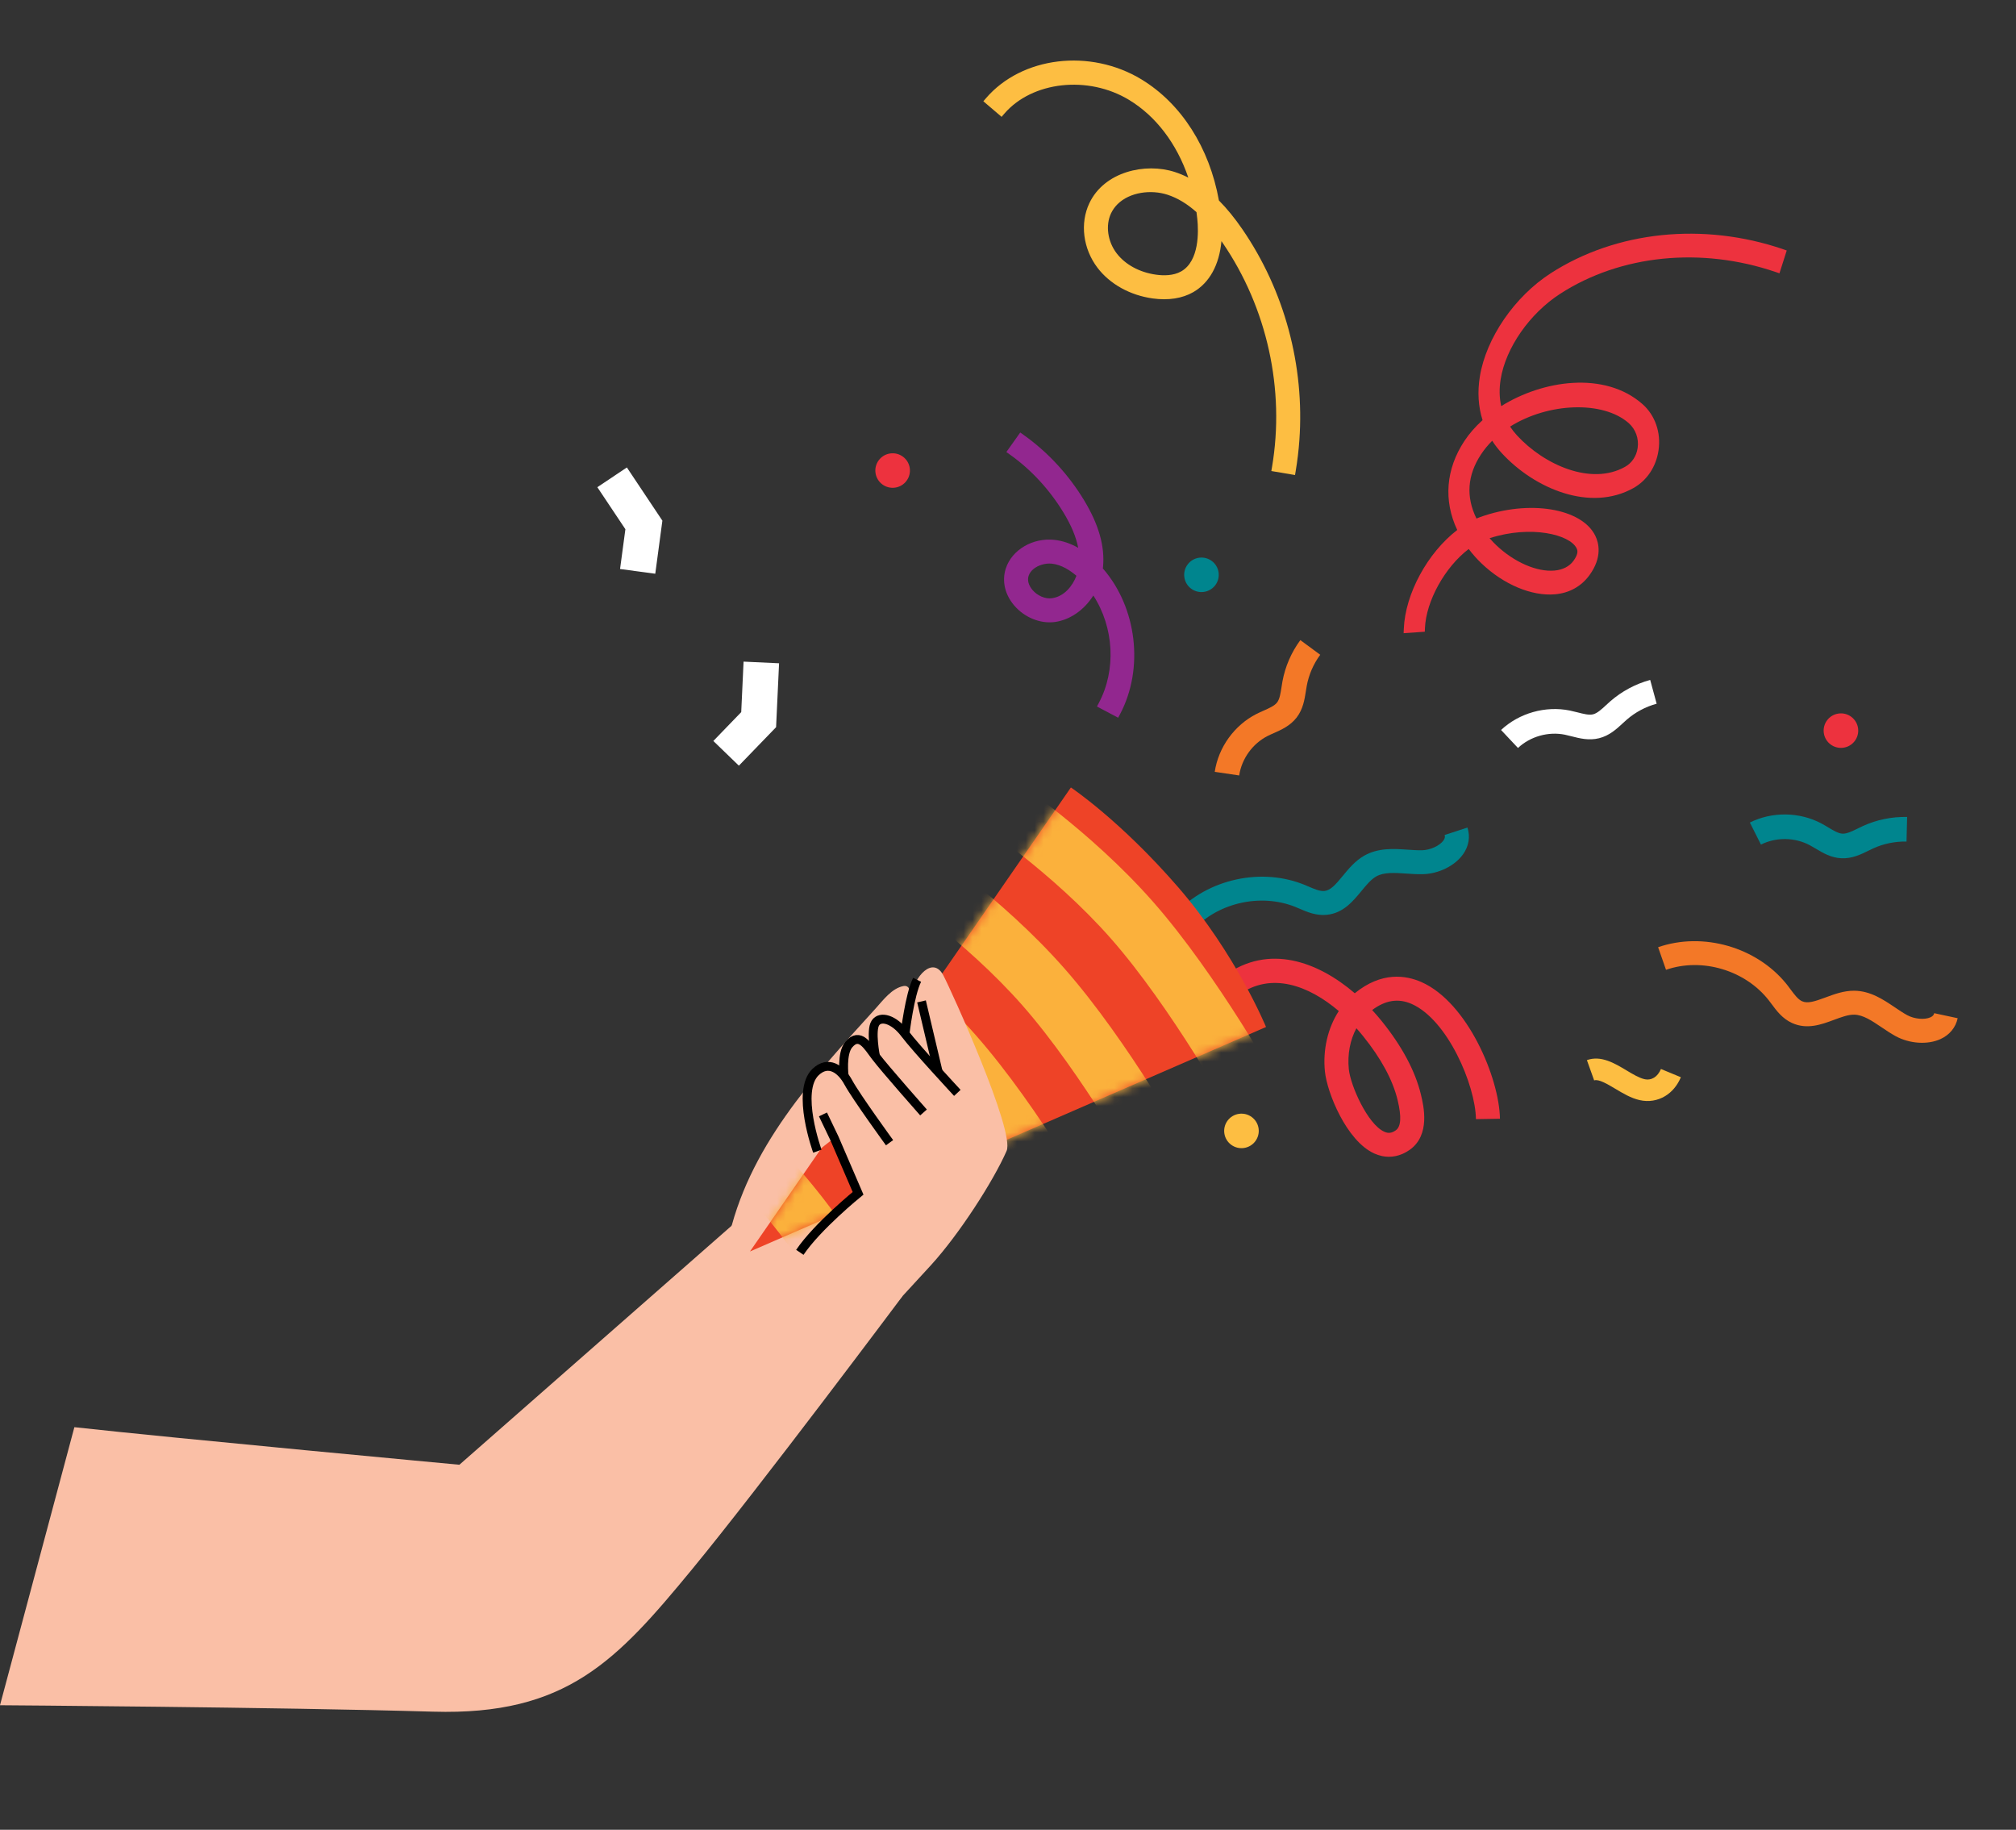 <?xml version="1.0" encoding="UTF-8"?> <svg xmlns="http://www.w3.org/2000/svg" width="227" height="206" viewBox="0 0 227 206" fill="none"><rect x="0" y="0" width="227" height="206" fill="#333333" stroke="none"/><g clip-path="url(#clip0_1799_779)"><path d="M-0.001 191.98C-0.001 191.98 31.303 192.194 48.773 192.703C63.805 193.143 69.444 186.972 77.943 176.654C85.498 167.482 101.595 145.958 101.595 145.958L99.739 134.714L85.27 135.457L51.727 164.905C51.727 164.905 20.046 161.961 8.375 160.676L-0.001 191.98Z" fill="#FABFA6"></path><path d="M81.939 139.859C84.139 129.273 91.577 121.267 98.609 113.519C99.442 112.599 100.424 111.257 101.731 111.011C103.17 110.74 102.337 114.459 102.146 115.117C101.226 118.282 98.971 120.832 97.98 123.907C97.822 124.394 97.049 127.881 97.035 129.949C97.015 132.824 98.652 136.04 97.934 138.902C97.186 141.878 94.45 144.388 91.729 146.055" fill="#FABFA6"></path><path d="M148.657 73.717C147.892 74.75 147.366 75.967 147.137 77.228C147.103 77.414 147.075 77.603 147.044 77.792C146.895 78.749 146.728 79.838 145.998 80.784C145.278 81.715 144.292 82.151 143.425 82.537C143.194 82.64 142.961 82.74 142.74 82.854C141.04 83.717 139.812 85.419 139.532 87.302L136.78 86.894C137.189 84.137 138.99 81.642 141.479 80.378C141.743 80.245 142.019 80.122 142.295 79.999C142.919 79.722 143.508 79.462 143.796 79.088C144.092 78.708 144.19 78.054 144.297 77.366C144.329 77.151 144.362 76.937 144.401 76.725C144.706 75.049 145.404 73.438 146.417 72.066L148.657 73.714L148.657 73.717Z" fill="#F37827"></path><path d="M155.587 130.143C155.3 130.081 155.012 129.986 154.729 129.857C151.606 128.429 149.428 123.017 149.186 120.637C148.935 118.166 149.515 115.723 150.746 113.826C147.401 110.978 143.156 109.352 139.481 112.008L137.895 109.828C142.875 106.227 148.377 108.25 152.548 111.822C155.549 109.373 158.278 109.779 160.064 110.569C165.254 112.875 168.816 121.354 168.894 125.949L166.191 125.994C166.125 122.129 162.994 114.822 158.964 113.031C157.468 112.368 156.003 112.589 154.505 113.713C154.885 114.122 155.246 114.543 155.587 114.966C157.874 117.802 159.356 120.582 159.994 123.223C160.296 124.476 161.099 127.803 158.707 129.467C157.731 130.146 156.646 130.378 155.58 130.146L155.587 130.143ZM152.731 115.76C152.023 117.071 151.707 118.7 151.875 120.364C152.064 122.215 153.982 126.552 155.856 127.406C156.322 127.62 156.702 127.576 157.163 127.254C157.755 126.842 157.824 125.727 157.369 123.847C156.826 121.594 155.519 119.173 153.484 116.649C153.244 116.35 152.988 116.051 152.728 115.76L152.731 115.76Z" fill="#ED323E"></path><path d="M134.105 104.941L132.054 103.188C135.524 99.148 141.583 97.62 146.57 99.493C146.667 99.531 146.764 99.565 146.861 99.606C147.026 99.674 147.194 99.745 147.359 99.816C148.013 100.096 148.629 100.36 149.124 100.308C149.809 100.24 150.369 99.618 151.203 98.602C151.853 97.81 152.589 96.916 153.607 96.335C155.194 95.43 156.951 95.552 158.5 95.659C159.076 95.698 159.621 95.735 160.139 95.723C161.058 95.7 162.111 95.214 162.538 94.613C162.734 94.335 162.711 94.149 162.665 94.006L165.233 93.168C165.566 94.186 165.394 95.253 164.745 96.169C163.824 97.47 162 98.376 160.208 98.417C159.568 98.432 158.934 98.389 158.32 98.347C157.041 98.261 155.828 98.176 154.953 98.676C154.37 99.01 153.848 99.643 153.295 100.313C152.333 101.481 151.244 102.803 149.401 102.991C148.211 103.111 147.193 102.678 146.297 102.29C146.144 102.227 145.995 102.16 145.845 102.1C141.854 100.502 136.914 101.674 134.108 104.941L134.105 104.941Z" fill="#00858E"></path><path d="M187.592 109.184L186.702 106.639C191.742 104.891 197.746 106.61 201.113 110.731C201.179 110.812 201.244 110.892 201.306 110.976C201.415 111.117 201.525 111.261 201.63 111.408C202.055 111.976 202.453 112.514 202.907 112.721C203.535 113.005 204.33 112.749 205.564 112.29C206.526 111.933 207.615 111.529 208.784 111.538C210.612 111.553 212.068 112.54 213.356 113.407C213.835 113.73 214.289 114.036 214.74 114.284C215.547 114.726 216.703 114.834 217.374 114.528C217.683 114.388 217.758 114.214 217.79 114.066L220.433 114.633C220.208 115.68 219.519 116.517 218.496 116.982C217.043 117.644 215.009 117.508 213.439 116.648C212.877 116.339 212.352 115.984 211.843 115.64C210.779 114.923 209.776 114.242 208.767 114.234C208.093 114.227 207.324 114.513 206.509 114.816C205.089 115.343 203.483 115.938 201.792 115.176C200.701 114.684 200.043 113.798 199.463 113.013C199.365 112.882 199.268 112.749 199.167 112.622C196.524 109.237 191.662 107.771 187.588 109.184L187.592 109.184Z" fill="#F37827"></path><path d="M209.216 81.984C209.367 83.045 208.625 84.028 207.561 84.179C206.497 84.329 205.511 83.589 205.36 82.527C205.209 81.466 205.951 80.483 207.015 80.332C208.079 80.182 209.065 80.922 209.216 81.984Z" fill="#ED323E"></path><path d="M102.439 52.702C102.59 53.764 101.848 54.747 100.784 54.898C99.72 55.048 98.734 54.308 98.582 53.246C98.431 52.185 99.173 51.201 100.237 51.051C101.302 50.901 102.288 51.641 102.439 52.702Z" fill="#ED323E"></path><path d="M141.716 127.048C141.867 128.109 141.125 129.093 140.061 129.243C138.997 129.394 138.011 128.653 137.86 127.592C137.709 126.531 138.451 125.547 139.515 125.397C140.579 125.246 141.565 125.987 141.716 127.048Z" fill="#FDBE42"></path><path d="M137.212 64.443C137.363 65.504 136.621 66.487 135.557 66.638C134.493 66.788 133.507 66.048 133.356 64.986C133.205 63.925 133.947 62.942 135.011 62.791C136.075 62.641 137.061 63.381 137.212 64.443Z" fill="#00858E"></path><path d="M186.535 79.227C185.293 79.564 184.123 80.189 183.156 81.034C183.014 81.159 182.872 81.287 182.732 81.418C182.02 82.079 181.21 82.825 180.048 83.113C178.905 83.395 177.861 83.126 176.939 82.89C176.694 82.827 176.448 82.764 176.205 82.714C174.337 82.336 172.31 82.908 170.922 84.208L169.019 82.183C171.055 80.276 174.022 79.438 176.762 79.994C177.052 80.054 177.345 80.126 177.637 80.202C178.298 80.371 178.924 80.534 179.381 80.419C179.849 80.302 180.334 79.857 180.846 79.382C181.005 79.232 181.165 79.086 181.327 78.946C182.611 77.825 184.162 76.997 185.81 76.548L186.538 79.227L186.535 79.227Z" fill="white"></path><path d="M214.676 94.745C213.389 94.716 212.088 94.983 210.92 95.515C210.749 95.594 210.578 95.679 210.403 95.764C209.532 96.194 208.544 96.677 207.345 96.625C206.169 96.571 205.245 96.016 204.428 95.528C204.213 95.4 203.994 95.269 203.774 95.153C202.092 94.257 199.987 94.231 198.281 95.085L197.033 92.603C199.53 91.356 202.615 91.395 205.081 92.703C205.344 92.844 205.603 92.997 205.861 93.153C206.447 93.505 206.998 93.836 207.47 93.856C207.951 93.877 208.545 93.585 209.171 93.28C209.365 93.184 209.563 93.088 209.757 92.998C211.31 92.288 213.032 91.933 214.74 91.976L214.672 94.751L214.676 94.745Z" fill="#00858E"></path><path d="M187.489 123.404C186.649 123.909 185.647 124.086 184.623 123.853C183.652 123.633 182.755 123.099 181.887 122.579C181.005 122.053 180.004 121.455 179.501 121.634L178.684 119.351C180.269 118.787 181.791 119.698 183.135 120.502C183.837 120.922 184.567 121.36 185.157 121.492C185.954 121.673 186.649 121.244 187.021 120.349L189.264 121.276C188.873 122.218 188.246 122.947 187.489 123.404Z" fill="#FDBE42"></path><path d="M128.539 8.944C122.747 5.43 115.053 6.363 111.018 11.059L110.725 11.401L112.779 13.155L113.072 12.812C116.215 9.154 122.523 8.451 127.136 11.251C130.157 13.081 132.496 16.162 133.804 19.996C133.312 19.745 132.807 19.535 132.3 19.37C128.973 18.282 124.342 19.317 122.659 22.878C121.585 25.147 121.947 28.001 123.577 30.146C124.98 31.989 127.248 33.247 129.802 33.6C131.551 33.843 133.129 33.597 134.359 32.89C136.185 31.84 137.289 29.827 137.536 27.149C137.577 27.209 137.621 27.269 137.662 27.332C142.68 34.652 144.708 43.857 143.227 52.588L143.152 53.03L145.818 53.48L145.893 53.038C146.086 51.896 146.226 50.728 146.308 49.57C146.908 41.16 144.632 32.724 139.891 25.81C139.033 24.558 138.145 23.47 137.249 22.57C136.182 16.622 133.01 11.661 128.539 8.947L128.539 8.944ZM134.725 23.888C134.76 24.145 134.792 24.405 134.817 24.662C134.959 26.038 135.058 29.373 133.009 30.549C132.117 31.061 130.972 31.037 130.17 30.923C128.32 30.668 126.7 29.789 125.728 28.511C124.715 27.179 124.463 25.375 125.1 24.021C125.288 23.628 125.536 23.283 125.832 22.989C127.212 21.619 129.618 21.322 131.457 21.922C132.591 22.292 133.659 22.936 134.725 23.885L134.725 23.888Z" fill="#FDBE42"></path><path d="M200.769 28.053C191.775 24.99 181.995 26.006 174.61 30.764C170.538 33.389 167.332 38.063 166.63 42.392C166.35 44.128 166.451 45.779 166.935 47.301C166.129 48.026 165.444 48.809 164.897 49.635C162.801 52.804 162.516 56.35 164.083 59.667C160.74 62.236 158.228 66.848 158.069 70.784L158.047 71.287L160.432 71.12L160.448 70.719C160.575 67.654 162.709 63.828 165.375 61.807C165.818 62.396 166.314 62.95 166.851 63.461C169.328 65.818 172.483 67.137 175.086 66.907C176.693 66.772 178.047 66.021 178.966 64.761C180.444 62.737 180.021 61.114 179.635 60.328C178.111 57.201 172.169 56.235 166.66 58.215C166.523 58.264 166.385 58.319 166.248 58.377C165.043 55.918 165.217 53.484 166.772 51.142C167.125 50.606 167.544 50.097 168.021 49.623C168.332 50.108 168.693 50.573 169.097 51.013C172.791 55.03 179.072 57.669 183.938 54.938C185.451 54.085 186.478 52.543 186.749 50.701C187.044 48.689 186.363 46.74 184.927 45.481C180.659 41.746 173.7 42.801 169.037 45.724C168.821 44.78 168.801 43.761 168.974 42.692C169.546 39.154 172.245 35.283 175.688 33.066C182.49 28.679 191.553 27.768 199.931 30.621L200.366 30.769L201.185 28.2L200.768 28.059L200.769 28.053ZM170.034 48.027C174.355 45.313 180.492 45.099 183.377 47.622C184.174 48.319 184.553 49.375 184.397 50.443C184.263 51.356 183.748 52.127 182.984 52.554C179.171 54.701 173.866 52.34 170.822 49.029C170.526 48.708 170.262 48.37 170.031 48.024L170.034 48.027ZM167.73 60.59C172.387 59.089 176.771 60.181 177.525 61.729C177.607 61.897 177.797 62.285 177.168 63.145C176.707 63.773 175.964 64.154 175.026 64.235C173.053 64.412 170.483 63.289 168.474 61.376C168.281 61.191 168.019 60.93 167.73 60.593L167.73 60.59Z" fill="#ED323E"></path><path d="M124.179 63.995C124.186 63.938 124.192 63.881 124.199 63.827C124.419 61.523 123.728 59.077 122.083 56.347C120.322 53.426 117.956 50.872 115.244 48.953L114.877 48.694L113.315 50.892L113.682 51.154C116.094 52.856 118.195 55.136 119.769 57.74C120.635 59.174 121.174 60.473 121.406 61.673C120.529 61.179 119.633 60.881 118.732 60.78C116.291 60.513 113.932 61.896 113.251 64.005C112.8 65.399 113.14 66.912 114.185 68.15C115.346 69.523 117.163 70.258 118.818 70.02C120.504 69.775 122.095 68.659 123.107 67.042C125.437 70.634 125.705 75.41 123.727 79.143L123.517 79.541L125.905 80.803L126.115 80.405C128.84 75.261 128.018 68.397 124.182 63.998L124.179 63.995ZM118.428 67.35C117.699 67.454 116.803 67.07 116.249 66.411C115.818 65.9 115.659 65.325 115.82 64.835C116.018 64.226 116.611 63.791 117.279 63.584C117.66 63.464 118.069 63.419 118.437 63.458C119.536 63.578 120.518 64.232 121.206 64.826C120.767 65.966 119.84 67.161 118.431 67.35L118.428 67.35Z" fill="#92278F"></path><path d="M120.581 88.657L84.444 140.895L142.554 115.621C142.554 115.621 139.171 107.393 132.647 99.868C126.123 92.343 120.584 88.657 120.584 88.657L120.581 88.657Z" fill="#EE4327"></path><mask id="mask0_1799_779" style="mask-type:luminance" maskUnits="userSpaceOnUse" x="84" y="88" width="59" height="53"><path d="M120.581 88.657L84.444 140.895L142.554 115.621C142.554 115.621 139.171 107.393 132.647 99.868C126.123 92.343 120.584 88.657 120.584 88.657L120.581 88.657Z" fill="white"></path></mask><g mask="url(#mask0_1799_779)"><path d="M138.668 125.596C138.602 125.477 131.919 113.435 125.103 105.681C118.552 98.231 110.045 92.585 109.959 92.528L113.431 87.281C113.805 87.528 122.715 93.432 129.842 101.536C137.115 109.809 143.904 122.046 144.191 122.565L138.668 125.596ZM134.212 130.071C133.928 129.553 127.139 117.316 119.863 109.043C112.736 100.939 103.829 95.034 103.451 94.788L99.979 100.035C100.065 100.091 108.573 105.738 115.123 113.188C121.94 120.942 128.623 132.984 128.689 133.103L134.212 130.071ZM124.23 137.578C123.945 137.059 117.156 124.822 109.88 116.549C102.753 108.445 93.847 102.541 93.469 102.294L89.997 107.541C90.083 107.598 98.59 113.244 105.141 120.694C111.957 128.448 118.64 140.49 118.707 140.609L124.23 137.578ZM114.247 145.081C113.963 144.563 107.174 132.326 99.898 124.053C92.771 115.948 83.865 110.044 83.487 109.797L80.015 115.045C80.101 115.101 88.608 120.748 95.159 128.198C101.975 135.951 108.658 147.994 108.724 148.112L114.247 145.081ZM104.265 152.587C103.981 152.069 97.192 139.832 89.916 131.559C82.789 123.455 73.882 117.55 73.504 117.304L70.032 122.551C70.118 122.607 78.626 128.254 85.176 135.704C91.993 143.458 98.676 155.5 98.742 155.619L104.265 152.587Z" fill="#FBB13C"></path></g><path d="M97.926 149.921C97.926 149.921 101.862 145.685 104.846 142.412C108.009 138.94 111.841 132.995 113.343 129.572C114.308 127.369 107.104 111.482 106.212 109.794C105.068 107.635 102.95 109.779 102.472 112.468C102.245 113.751 101.557 115.969 101.557 115.969C101.557 115.969 99.632 113.171 98.606 115.52C97.767 117.447 98.302 118.555 98.302 118.555C98.302 118.555 95.86 115.582 95.33 117.981C94.903 119.915 95.388 121.618 95.388 121.618C95.388 121.618 92.287 118.709 91.423 121.655C90.843 123.63 92.03 129.602 92.03 129.602L93.934 128.123L96.615 134.347L90.439 140.459" fill="#FABFA6"></path><path d="M107.795 123.039C107.795 123.039 103.132 118.021 101.904 116.386C100.656 114.727 99.131 114.316 98.567 115.17C98.005 116.021 98.579 118.929 98.579 118.929" stroke="black" stroke-miterlimit="10"></path><path d="M103.987 125.243C103.987 125.243 99.664 120.358 98.58 118.929C97.706 117.775 96.811 116.138 95.573 117.597C94.721 118.599 95.051 121.145 95.051 121.145" stroke="black" stroke-miterlimit="10"></path><path d="M92.665 125.463L93.938 128.121L96.618 134.345C96.618 134.345 92.04 138.057 90.061 140.991" stroke="black" stroke-miterlimit="10"></path><path d="M103.762 112.74L105.638 120.68" stroke="black" stroke-miterlimit="10"></path><path d="M92.033 129.602C92.033 129.602 89.575 122.834 91.838 120.687C93.261 119.335 94.698 120.336 95.525 121.87C96.391 123.467 100.162 128.649 100.162 128.649" stroke="black" stroke-miterlimit="10"></path><path d="M101.906 116.386C101.906 116.386 102.419 112.003 103.266 110.309" stroke="black" stroke-miterlimit="10"></path><path d="M68.923 53.738L72.501 59.099L71.8 64.326" stroke="white" stroke-width="4"></path><path d="M85.724 74.581L85.424 81.019L81.759 84.811" stroke="white" stroke-width="4"></path></g><defs><clipPath id="clip0_1799_779"><rect width="215.196" height="192.354" fill="white" transform="translate(11.965) rotate(3.567)"></rect></clipPath></defs></svg> 